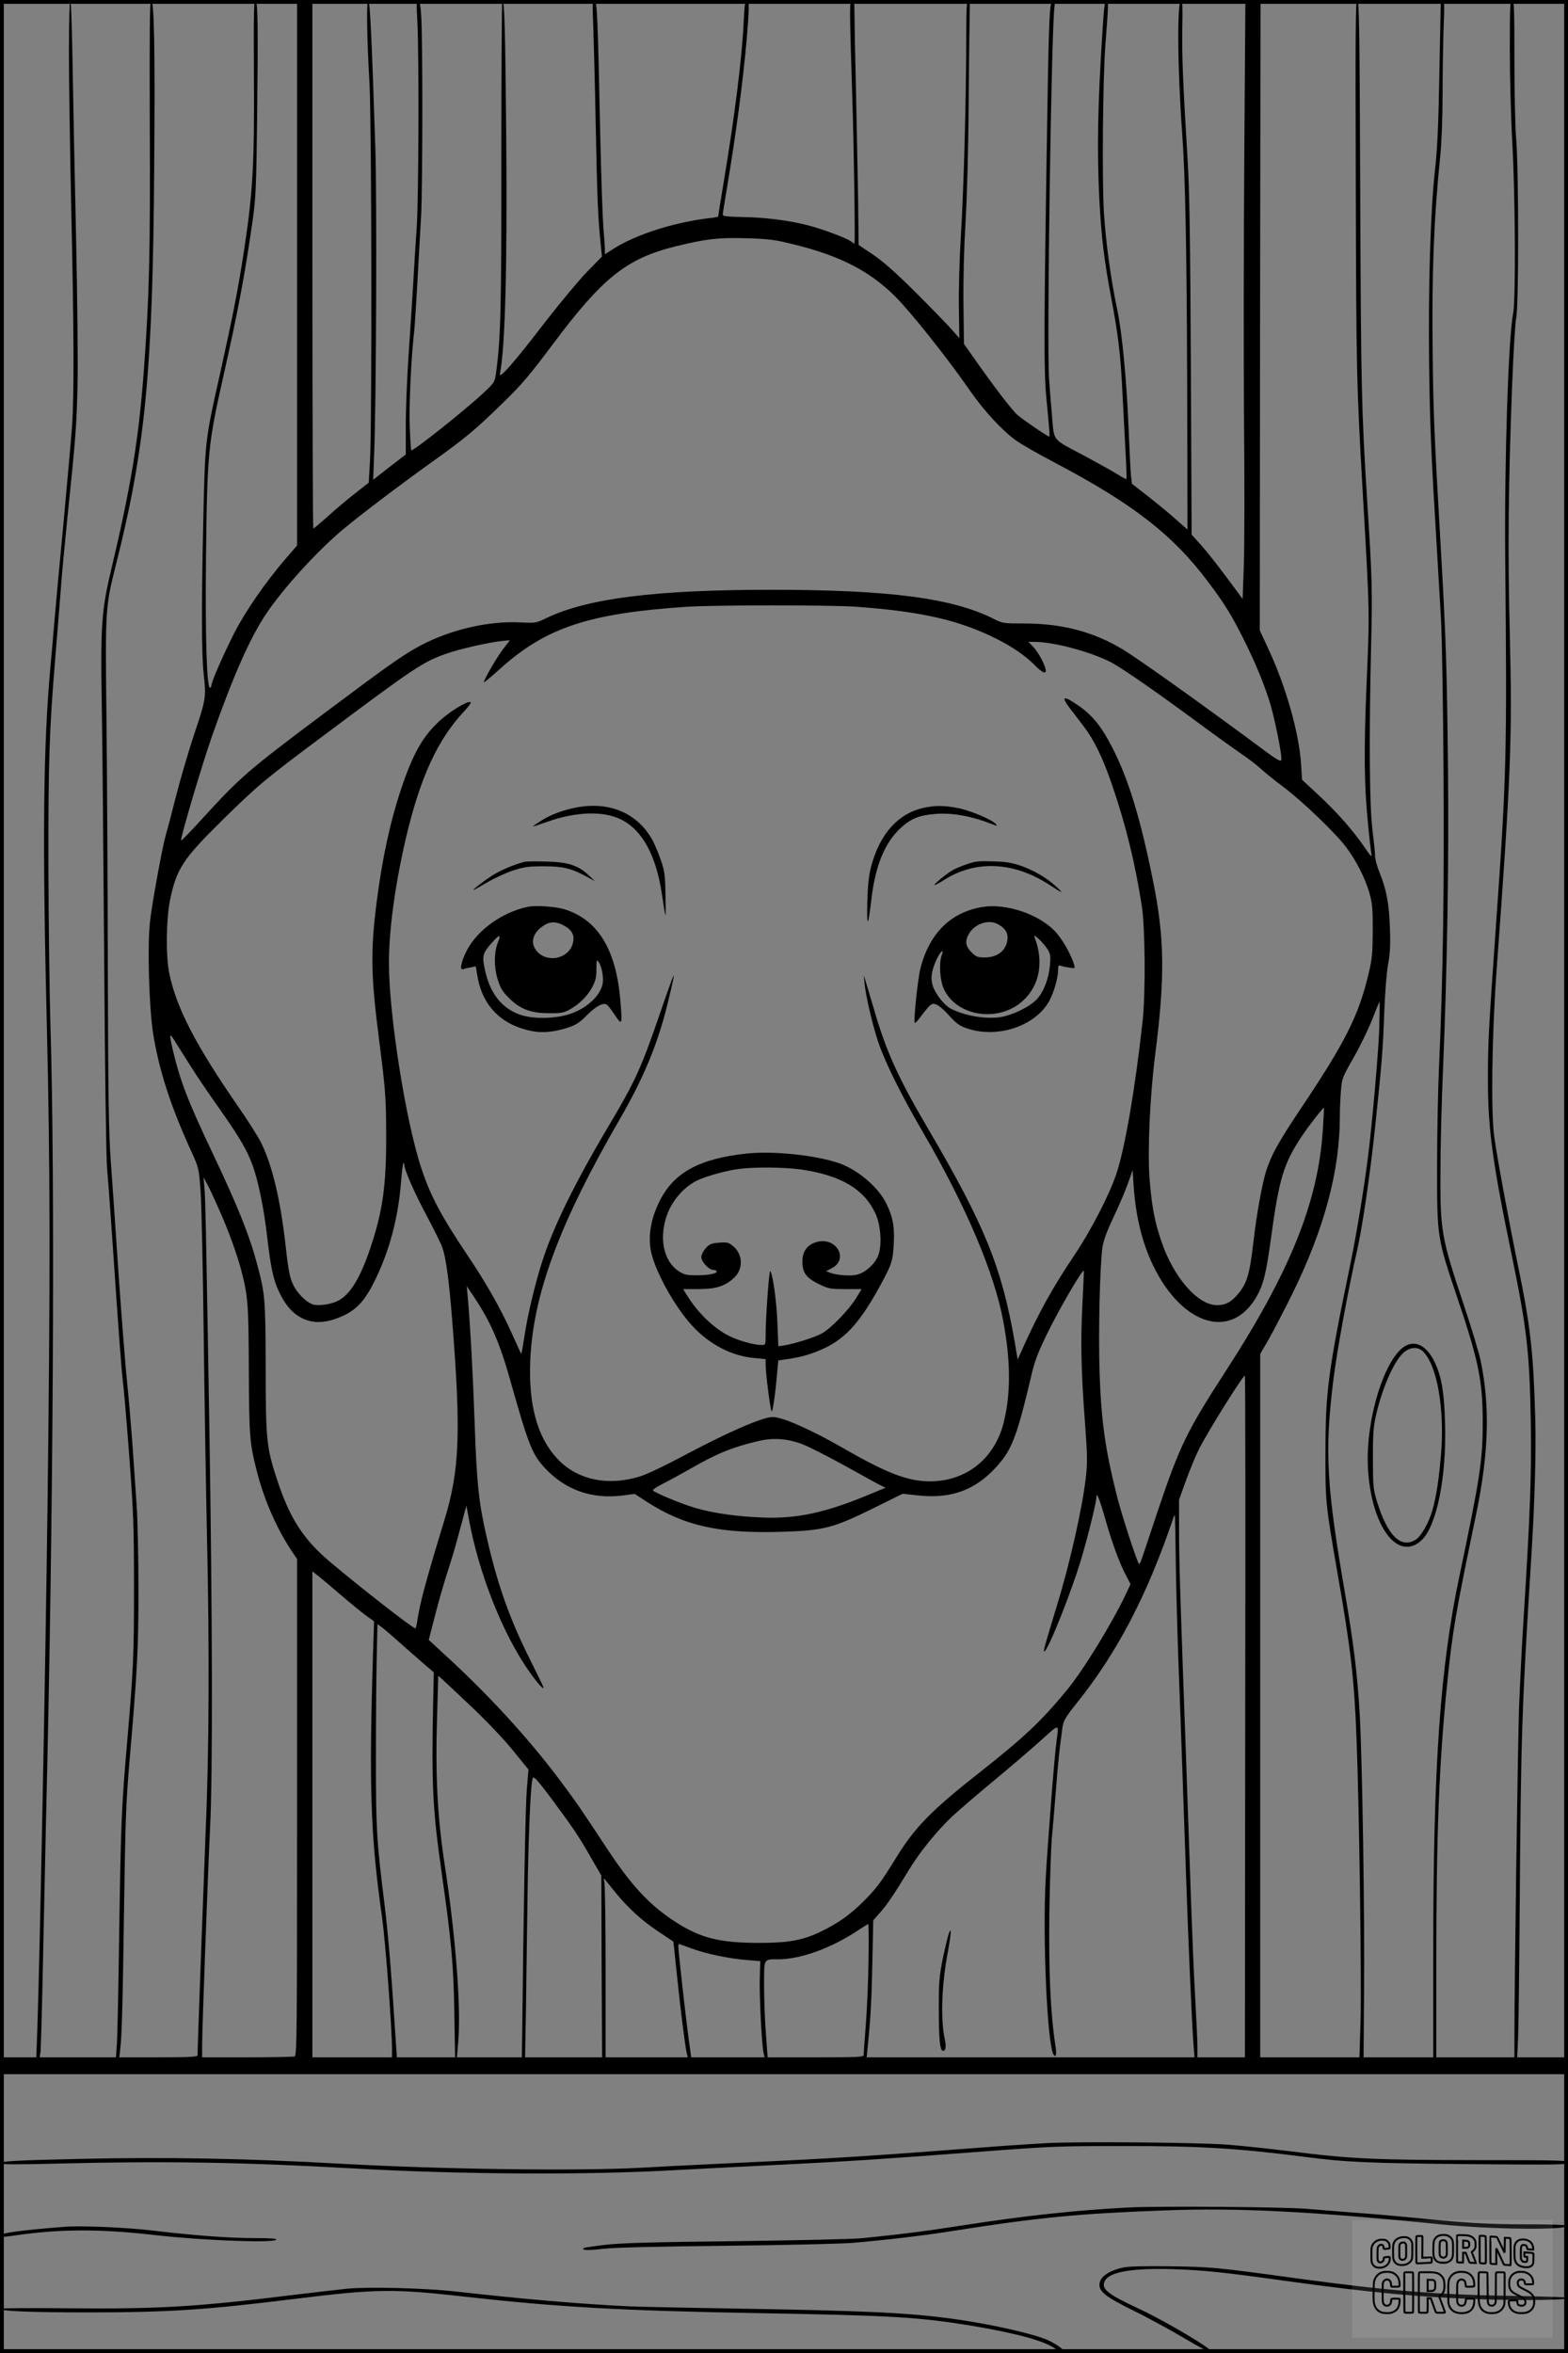 <?xml version="1.0" encoding="UTF-8"?>
<svg xmlns="http://www.w3.org/2000/svg" version="1.0" width="1024pt" height="1536pt" viewBox="0 0 1024 1536" preserveAspectRatio="xMidYMid meet">
  <rect x="0" y="0" width="1024" height="1536" fill="#808080" stroke="none"/>
  <g transform="translate(0.00 0.00) scale(1)">
    <g transform="translate(0,1536) scale(0.1,-0.1)" fill="#000000" stroke="none">
      <path d="M450 15028 c0 -183 7 -641 15 -1018 18 -799 20 -1237 5 -1440 -6 -80 -31 -359 -55 -620 -25 -261 -52 -554 -60 -650 -8 -96 -19 -224 -25 -285 -48 -527 -54 -1131 -24 -2355 22 -912 23 -1637 4 -3160 -14 -1089 -50 -2907 -66 -3382 l-7 -188 -119 0 -118 0 0 -55 0 -55 5120 0 5120 0 0 55 0 55 -166 0 -166 0 6 122 c3 68 8 481 11 918 7 1042 15 1274 75 2220 23 370 32 688 26 915 -12 430 -32 603 -112 990 -55 266 -139 719 -156 847 -22 162 -15 657 15 1076 94 1274 104 1528 87 2196 -14 545 -10 982 15 1629 8 208 20 408 27 445 17 86 16 955 0 1157 -7 77 -12 314 -12 528 0 337 -2 387 -15 387 -13 0 -15 -42 -15 -318 0 -175 7 -448 16 -608 20 -353 23 -1031 6 -1119 -32 -157 -58 -979 -52 -1610 12 -1271 9 -1408 -60 -2380 -49 -697 -53 -763 -53 -1015 0 -321 30 -538 158 -1156 96 -465 114 -622 122 -1074 5 -345 -3 -589 -47 -1285 -11 -170 -24 -436 -30 -590 -8 -241 -30 -1795 -30 -2152 l0 -123 -255 0 -255 0 0 623 c0 833 18 1302 71 1817 34 340 55 461 187 1095 85 406 94 714 31 1015 -11 52 -60 214 -109 360 -148 444 -155 482 -153 880 0 162 8 462 17 665 27 653 39 1358 32 1980 -7 643 -13 841 -51 1490 -39 676 -45 826 -49 1215 -6 507 8 866 50 1275 9 92 15 253 15 415 0 146 4 340 7 433 6 130 4 167 -5 167 -7 0 -13 -6 -14 -12 0 -7 -4 -215 -9 -463 -6 -340 -13 -496 -29 -637 -30 -273 -44 -762 -38 -1268 5 -406 13 -582 52 -1225 8 -137 20 -338 26 -445 6 -107 13 -549 16 -982 5 -774 -3 -1344 -29 -1923 -7 -148 -13 -445 -13 -660 0 -467 -1 -461 135 -865 136 -403 163 -536 163 -805 0 -250 -17 -359 -152 -1002 -126 -599 -171 -1235 -171 -2440 l0 -703 -228 0 -227 0 3 431 c5 475 -12 1545 -29 1819 -14 246 -41 465 -94 771 -122 708 -135 928 -79 1389 22 187 100 611 155 850 34 146 87 505 118 801 45 426 52 513 61 759 5 134 15 261 25 315 13 69 16 125 12 235 -5 158 -22 252 -68 365 -16 38 -29 86 -29 107 0 20 -8 96 -17 170 -20 158 -23 611 -9 1198 9 369 7 444 -25 940 -38 602 -41 754 -46 2013 -4 1070 -7 1267 -19 1267 -12 0 -13 -186 -10 -1217 3 -1218 5 -1293 46 -2008 45 -779 45 -765 25 -1227 -19 -454 -17 -667 10 -938 8 -85 18 -168 21 -185 4 -24 -4 -16 -42 40 -73 108 -177 227 -299 341 l-112 104 -6 98 c-12 202 -98 507 -212 752 l-58 125 2 2058 3 2057 -50 0 -49 0 -7 -1004 c-4 -553 -5 -1332 -2 -1733 4 -400 3 -828 -1 -950 l-8 -223 -103 139 c-56 76 -131 171 -166 210 l-64 71 -5 1093 c-4 822 -9 1155 -21 1347 -31 511 -38 685 -35 866 3 132 1 184 -7 184 -28 0 -25 -443 6 -865 21 -288 30 -765 33 -1656 l2 -936 -75 66 c-41 37 -123 104 -181 150 l-107 83 -6 52 c-3 28 -10 170 -16 316 -13 318 -43 625 -75 775 -41 194 -74 435 -86 630 -13 213 -7 877 10 1095 21 272 21 290 7 290 -10 0 -16 -45 -25 -182 -33 -506 -38 -803 -21 -1133 13 -235 31 -387 76 -625 46 -243 62 -372 74 -620 6 -113 15 -286 20 -384 6 -99 8 -181 6 -183 -2 -2 -28 11 -57 30 -30 19 -124 71 -209 117 -227 121 -204 92 -220 267 -7 81 -16 189 -19 238 -16 216 15 2311 36 2438 4 29 2 37 -9 37 -23 0 -28 -92 -38 -715 -23 -1409 -24 -1700 -7 -1880 20 -209 24 -255 19 -255 -10 0 -172 110 -207 141 -37 32 -159 192 -290 379 l-60 85 -3 258 c-2 159 3 363 13 530 10 164 19 481 21 797 2 289 6 555 7 593 2 49 -1 67 -10 67 -10 0 -13 -58 -13 -272 -1 -392 -16 -961 -35 -1268 -9 -146 -15 -356 -13 -467 l3 -201 -49 56 c-27 31 -133 140 -235 242 -133 132 -213 203 -280 248 l-94 63 -3 292 c-3 161 -9 482 -14 715 -6 233 -10 461 -10 508 0 70 -3 84 -16 84 -17 0 -17 -44 2 -635 10 -301 20 -955 14 -955 -3 0 -14 7 -24 15 -28 21 -188 81 -279 104 -124 32 -281 52 -424 54 -105 2 -133 5 -133 16 0 7 11 79 25 160 60 355 107 709 130 971 19 221 19 270 2 270 -11 0 -15 -32 -20 -138 -11 -236 -58 -616 -133 -1064 -19 -113 -34 -208 -34 -211 0 -3 -26 -8 -57 -11 -230 -27 -482 -107 -628 -201 l-55 -35 0 33 c0 17 -5 84 -10 147 -5 63 -14 329 -20 590 -16 778 -21 890 -38 890 -13 0 -14 -23 -8 -162 3 -90 11 -377 16 -638 10 -502 15 -614 31 -775 l10 -100 -98 -100 c-54 -56 -177 -204 -275 -330 -197 -257 -301 -376 -293 -335 34 172 48 707 41 1530 -6 709 -11 910 -26 910 -3 0 -6 -458 -6 -1017 1 -999 -4 -1188 -34 -1413 -9 -64 -9 -66 -86 -138 -106 -100 -447 -372 -468 -372 -2 0 -7 66 -10 148 -6 130 8 450 29 632 3 25 12 169 21 320 8 151 19 345 24 430 10 173 11 1137 1 1299 -4 74 -10 106 -20 109 -11 4 -12 -22 -5 -149 11 -233 8 -1163 -5 -1339 -6 -85 -16 -236 -21 -335 -6 -99 -19 -308 -30 -465 -11 -157 -20 -373 -20 -481 l0 -196 -107 -82 -106 -83 6 160 c14 325 19 1676 8 2007 -23 710 -35 965 -46 962 -13 -5 -9 -251 8 -542 14 -246 17 -2247 3 -2468 l-8 -138 -97 -76 c-53 -42 -133 -109 -177 -150 -45 -40 -85 -73 -88 -73 -3 0 -6 776 -6 1725 l0 1725 -50 0 -50 0 0 -1780 0 -1781 -77 -89 c-131 -153 -259 -338 -332 -480 -71 -139 -151 -322 -151 -346 0 -8 -4 -14 -8 -14 -22 0 -32 320 -27 840 8 696 13 746 114 1196 96 425 143 676 192 1024 19 136 23 217 28 660 7 606 5 770 -12 770 -9 0 -11 -111 -9 -472 4 -607 -6 -787 -69 -1193 -35 -227 -71 -409 -150 -765 -101 -450 -100 -439 -112 -990 -12 -538 -11 -852 3 -980 17 -150 15 -165 -60 -387 -38 -114 -92 -298 -120 -408 -28 -110 -57 -222 -66 -250 -24 -84 -92 -455 -105 -575 -17 -163 -6 -547 20 -721 37 -237 113 -476 251 -777 48 -107 49 -107 60 -262 6 -85 15 -499 20 -920 5 -421 15 -1028 22 -1350 16 -702 13 -1399 -8 -1875 -11 -277 -54 -1437 -54 -1492 0 -10 -58 -13 -256 -13 l-255 0 5 42 c12 93 17 299 26 928 8 562 13 696 34 945 53 611 60 748 60 1135 0 206 -5 456 -12 555 -7 99 -19 277 -27 395 -9 118 -24 301 -35 405 -11 105 -36 424 -56 710 -19 286 -42 619 -51 740 -13 178 -17 418 -19 1255 -1 569 -5 1312 -9 1650 -8 689 -7 708 60 975 194 768 243 1269 252 2614 6 766 0 1081 -21 1081 -8 0 -10 -207 -8 -807 4 -839 -3 -1126 -38 -1603 -34 -458 -84 -763 -220 -1335 -56 -238 -64 -355 -56 -825 4 -212 11 -959 16 -1660 5 -746 13 -1325 19 -1395 6 -66 20 -253 31 -415 51 -747 61 -878 75 -1002 8 -73 27 -299 42 -503 24 -324 28 -426 28 -820 0 -448 -4 -530 -45 -1010 -36 -409 -41 -539 -51 -1200 -5 -363 -12 -704 -15 -757 l-7 -98 -249 0 -249 0 5 33 c3 17 10 273 16 567 6 294 15 715 20 935 48 1933 61 4192 29 5210 -6 204 -12 669 -13 1035 -1 682 6 884 44 1345 11 127 26 322 35 435 8 113 29 333 45 490 54 518 60 603 66 855 4 138 -1 570 -9 960 -9 391 -19 902 -23 1138 -4 235 -10 427 -15 427 -5 0 -9 -149 -9 -332z m4665 -1247 c344 -77 552 -178 731 -356 102 -102 335 -394 485 -610 94 -136 215 -267 304 -330 33 -24 141 -86 240 -138 522 -274 784 -477 1016 -787 105 -139 151 -214 229 -369 73 -146 130 -282 169 -404 33 -102 84 -354 79 -386 -3 -17 -26 -4 -154 92 -374 277 -782 568 -882 628 -191 115 -396 169 -645 169 -132 0 -140 1 -195 29 -271 137 -682 191 -1457 191 -753 0 -1197 -56 -1463 -183 -71 -34 -74 -35 -170 -30 -223 12 -491 -54 -694 -172 -105 -61 -192 -123 -593 -423 -500 -374 -547 -416 -793 -685 -74 -81 -136 -146 -139 -143 -8 8 136 494 203 685 141 399 248 639 354 797 114 168 324 399 495 544 108 91 384 300 580 440 220 157 286 211 464 385 131 127 180 186 329 385 328 439 483 562 804 642 196 48 277 58 453 53 112 -2 187 -9 250 -24z m465 -2381 c305 -21 525 -58 700 -116 204 -68 376 -164 475 -264 76 -77 97 -64 49 33 -14 29 -40 67 -57 85 l-31 32 40 0 c125 0 365 -64 499 -133 78 -41 315 -206 620 -432 83 -61 187 -135 230 -165 44 -29 100 -72 125 -95 25 -23 92 -78 150 -121 123 -92 341 -301 411 -394 66 -88 123 -200 151 -296 20 -69 23 -101 23 -249 -1 -148 -4 -184 -27 -280 -64 -272 -152 -448 -442 -880 -148 -222 -191 -299 -226 -405 -27 -84 -64 -288 -84 -465 -26 -222 -43 -276 -108 -350 -41 -47 -77 -65 -130 -65 -126 0 -284 181 -364 418 -44 130 -61 222 -76 397 -15 185 1 543 36 820 65 507 62 762 -15 1140 -82 406 -160 661 -265 865 -69 135 -127 207 -215 270 -105 73 -124 68 -61 -15 21 -27 61 -79 88 -115 73 -96 126 -207 189 -391 88 -258 147 -499 191 -779 23 -143 26 -571 6 -755 -49 -446 -117 -840 -173 -1002 -46 -136 -164 -364 -267 -518 -148 -220 -240 -386 -347 -625 l-29 -65 -21 125 c-85 482 -195 753 -563 1380 -195 332 -272 500 -351 770 -22 74 -47 158 -55 185 l-15 50 5 -55 c9 -87 53 -274 90 -384 48 -139 150 -344 288 -581 284 -486 471 -926 529 -1245 48 -259 48 -469 2 -655 -59 -237 -245 -385 -482 -385 -143 0 -282 53 -563 215 -214 123 -399 205 -464 205 -67 0 -304 -104 -599 -262 -103 -55 -221 -111 -262 -124 -216 -69 -421 -24 -550 119 -128 140 -184 351 -172 637 19 432 190 893 585 1575 154 266 247 488 311 750 35 142 45 192 39 185 -3 -3 -45 -120 -93 -260 -117 -341 -160 -435 -330 -720 -218 -366 -363 -661 -434 -885 -46 -143 -96 -351 -116 -488 -10 -65 -19 -116 -21 -114 -2 2 -28 58 -58 125 -76 170 -170 336 -301 530 -164 245 -236 380 -294 558 -102 307 -211 1002 -211 1338 0 219 40 509 111 816 94 397 206 641 382 829 30 31 46 56 40 58 -22 8 -132 -59 -199 -120 -113 -103 -177 -216 -254 -446 -73 -219 -124 -456 -161 -746 -40 -320 -37 -474 17 -895 42 -331 45 -368 46 -620 1 -327 -22 -492 -101 -730 -67 -201 -134 -311 -213 -351 -44 -23 -123 -35 -162 -25 -35 9 -92 60 -121 110 -30 52 -40 96 -60 276 -34 303 -88 527 -162 675 -20 39 -84 140 -143 225 -280 404 -408 650 -454 874 -24 113 -21 351 4 478 43 208 83 269 346 528 228 224 276 264 654 546 599 448 650 482 805 537 81 29 273 73 357 82 l58 6 -48 -63 c-42 -56 -122 -195 -122 -212 0 -4 49 37 109 91 298 267 579 360 1216 402 178 12 928 12 1095 1z m3427 -2762 c-5 -148 -46 -615 -73 -828 -26 -208 -73 -495 -114 -695 -146 -705 -164 -837 -164 -1235 -1 -326 1 -340 79 -791 87 -497 109 -688 124 -1079 17 -424 34 -1600 26 -1848 l-7 -232 -324 0 -324 0 0 2296 0 2296 56 96 c30 54 100 187 154 297 207 420 310 802 310 1155 0 47 3 122 7 168 6 80 8 87 84 220 43 75 97 187 121 249 24 62 45 113 47 113 2 0 1 -82 -2 -182z m-7760 -241 c37 -59 116 -176 176 -260 141 -200 190 -283 227 -385 37 -103 74 -282 95 -467 23 -199 40 -278 75 -353 43 -92 90 -146 155 -178 76 -37 161 -31 264 16 93 43 145 101 211 235 94 193 150 403 169 638 5 65 12 121 15 124 3 4 6 -1 6 -10 0 -32 68 -187 148 -336 44 -82 89 -173 100 -203 24 -63 46 -228 66 -488 57 -723 47 -968 -50 -1287 -126 -413 -163 -553 -179 -665 -4 -27 -10 -48 -12 -48 -17 0 -372 277 -561 437 -172 146 -260 283 -342 532 -69 209 -75 261 -75 736 -1 448 -4 477 -55 670 -51 191 -125 376 -291 726 -163 344 -211 469 -259 669 -27 116 -25 124 14 60 19 -30 65 -103 103 -163z m7392 -412 c-30 -471 -215 -929 -634 -1575 -257 -397 -301 -488 -448 -925 -49 -148 -95 -285 -101 -302 -6 -18 -13 -33 -17 -33 -9 0 -117 329 -148 457 -73 291 -100 482 -110 793 -9 256 2 705 19 820 7 44 30 106 70 190 33 69 75 167 94 219 l33 93 6 -98 c13 -200 55 -374 127 -524 190 -392 508 -490 674 -208 46 79 65 155 96 383 53 391 83 491 203 670 48 71 138 187 143 183 1 -2 -2 -66 -7 -143z m-7202 -535 c57 -128 112 -282 138 -380 45 -172 48 -221 50 -650 2 -444 5 -482 56 -678 47 -179 126 -359 222 -504 l37 -55 0 -1620 c0 -1469 -1 -1621 -16 -1627 -9 -3 -148 -6 -310 -6 l-294 0 0 78 c0 106 37 1110 52 1422 18 348 15 1397 -5 2625 -21 1245 -25 1473 -32 1555 l-6 65 27 -50 c14 -27 51 -106 81 -175z m5632 -601 c-13 -242 -9 -437 17 -782 15 -200 16 -254 6 -345 -22 -199 -104 -565 -189 -841 -82 -271 -91 -301 -83 -301 23 0 188 415 249 630 44 152 91 347 91 375 0 41 19 -5 55 -130 44 -157 96 -300 138 -378 l30 -58 -29 -62 c-87 -186 -279 -500 -386 -629 -167 -203 -279 -309 -574 -541 -310 -244 -418 -354 -538 -548 -105 -170 -130 -203 -211 -285 -91 -92 -170 -148 -288 -205 -114 -55 -209 -72 -397 -72 -262 0 -386 31 -555 141 -163 106 -282 234 -439 472 -173 263 -210 316 -308 447 -210 280 -472 565 -766 833 l-92 85 44 170 c24 94 60 217 79 275 19 58 50 159 67 225 18 66 38 139 44 163 l12 43 18 -98 c63 -336 206 -703 366 -946 60 -91 120 -162 120 -144 0 4 -39 84 -86 178 -138 276 -216 496 -289 819 -49 216 -62 345 -75 725 -10 294 -29 651 -46 835 l-6 65 52 -78 c107 -162 164 -294 235 -547 119 -421 141 -475 227 -567 135 -142 307 -201 508 -175 l75 10 75 -49 c251 -162 479 -212 900 -198 264 9 324 25 595 159 l180 89 100 -11 c231 -25 398 43 544 224 74 91 113 203 196 558 20 89 43 149 99 265 76 158 234 429 244 420 1 -1 -3 -98 -9 -216z m1063 -2694 l-2 -2225 -155 0 -155 0 0 68 c0 37 -7 184 -15 327 -8 143 -19 402 -25 575 -6 173 -22 623 -35 1000 -39 1078 -45 1272 -45 1478 l0 192 46 128 c26 70 63 161 84 202 58 115 285 479 300 480 3 0 4 -1001 2 -2225z m-2886 1775 c43 -17 162 -78 264 -134 102 -57 205 -113 229 -126 l44 -22 -109 -45 c-286 -119 -475 -159 -699 -149 -168 7 -316 28 -433 62 -90 26 -268 100 -278 115 -2 5 28 25 68 45 40 20 120 64 178 97 176 101 275 141 451 182 95 21 190 13 285 -25z m2432 -718 c1 -141 9 -446 17 -677 9 -231 20 -539 25 -685 5 -146 16 -467 25 -715 15 -445 39 -992 50 -1132 l6 -73 -1071 0 -1070 0 5 52 c21 208 27 317 32 563 l6 280 43 48 c46 51 96 126 190 281 69 114 181 253 284 350 40 37 165 145 279 239 113 94 252 213 309 265 111 101 108 101 92 -12 -13 -91 -56 -638 -71 -901 -21 -380 10 -1079 51 -1146 17 -27 22 1 11 68 -31 205 -43 479 -38 858 3 209 11 427 16 485 6 58 17 195 26 305 14 186 24 275 43 415 7 49 17 66 96 165 266 333 460 706 631 1213 2 6 6 12 7 12 2 0 4 -116 6 -258z m-5448 -267 c58 -50 129 -108 159 -130 l54 -39 -7 -210 c-27 -874 -16 -1196 59 -1721 22 -157 65 -722 65 -862 l0 -53 -260 0 -260 0 0 1586 0 1586 43 -33 c23 -19 89 -74 147 -124z m374 -302 c48 -43 120 -106 158 -139 l71 -61 -4 -184 c-12 -554 -3 -718 57 -1136 61 -428 76 -586 81 -900 l5 -293 -190 0 -190 0 -7 103 c-30 460 -49 695 -74 897 -51 408 -56 489 -56 940 0 234 2 529 5 656 l5 232 25 -18 c14 -10 65 -53 114 -97z m479 -428 c98 -93 211 -212 268 -283 l100 -123 -11 -137 c-9 -111 -21 -785 -30 -1609 l-2 -133 -212 0 -212 0 9 108 c18 223 -17 676 -87 1137 -50 325 -64 592 -51 998 l7 248 26 -23 c15 -13 102 -95 195 -183z m521 -600 c140 -189 175 -241 250 -372 l73 -126 2 -594 3 -593 -252 0 -251 0 6 323 c2 177 7 502 10 722 5 375 19 710 31 764 5 23 5 23 26 5 11 -11 57 -68 102 -129z m408 -600 c84 -105 182 -195 288 -264 52 -35 96 -64 97 -65 1 0 11 -96 23 -211 23 -225 54 -473 65 -518 l7 -27 -268 0 -269 0 0 558 c0 306 -4 571 -8 587 -9 34 -12 36 65 -60z m1660 -442 c-1 -126 -9 -315 -17 -420 -8 -106 -15 -199 -15 -208 0 -13 -39 -15 -313 -15 l-314 0 -11 153 c-7 83 -12 225 -12 313 0 183 -5 174 91 174 148 0 349 73 524 190 33 21 62 40 65 40 3 0 4 -102 2 -227z m-1154 67 c97 -35 245 -66 362 -75 l85 -7 -3 -106 c-4 -109 12 -431 24 -490 l7 -32 -240 0 -239 0 -17 123 c-17 123 -67 567 -67 600 0 9 1 17 3 17 2 0 40 -13 85 -30z"></path>
      <path d="M3745 10085 c-82 -18 -156 -47 -215 -85 -28 -18 -50 -33 -50 -35 0 -2 42 12 93 30 188 67 366 73 482 16 142 -70 233 -240 270 -503 9 -62 18 -117 21 -123 2 -5 2 55 0 135 -2 126 -6 155 -30 225 -15 44 -40 102 -54 129 -99 182 -292 261 -517 211z"></path>
      <path d="M6030 10086 c-166 -37 -285 -171 -341 -383 -15 -57 -22 -120 -25 -233 -4 -170 5 -165 26 14 25 221 87 374 191 470 68 63 123 85 231 93 113 8 238 -15 383 -73 17 -7 18 -5 8 7 -23 28 -168 89 -247 104 -91 18 -151 18 -226 1z"></path>
      <path d="M3425 9734 c-54 -13 -143 -49 -195 -80 -51 -30 -149 -104 -137 -104 2 0 41 22 87 49 45 27 121 62 169 78 74 24 102 28 201 28 126 0 180 -13 280 -67 l55 -30 -43 41 c-68 63 -135 84 -277 87 -66 2 -129 1 -140 -2z"></path>
      <path d="M6307 9716 c-38 -13 -80 -32 -95 -42 -44 -28 -113 -86 -109 -91 3 -2 30 12 61 32 205 131 452 121 683 -27 97 -63 104 -65 51 -16 -63 58 -141 104 -230 136 -58 20 -96 27 -183 29 -97 3 -118 1 -178 -21z"></path>
      <path d="M3445 9440 c-164 -35 -324 -149 -394 -280 -37 -69 -52 -136 -28 -127 9 3 31 9 50 12 l34 7 12 -70 c34 -193 161 -317 361 -354 67 -12 144 -4 229 24 52 17 77 33 121 78 65 65 112 89 135 70 8 -6 31 -37 52 -68 46 -69 48 -63 34 100 -28 333 -149 527 -367 593 -60 18 -188 26 -239 15z m240 -123 c53 -30 69 -64 56 -115 -28 -102 -168 -131 -236 -50 -46 54 -25 123 50 169 40 25 81 24 130 -4z m-431 -103 c-28 -66 -29 -163 -5 -244 19 -60 31 -82 75 -125 72 -72 142 -99 261 -99 74 -1 97 3 130 21 64 34 118 87 150 144 24 45 30 66 30 122 0 57 2 65 13 50 20 -28 34 -95 29 -137 -12 -89 -117 -181 -242 -213 -102 -26 -234 -23 -309 7 -116 45 -189 143 -220 293 -19 89 -14 106 51 178 44 49 56 50 37 3z"></path>
      <path d="M6420 9440 c-210 -33 -351 -172 -409 -402 -18 -70 -46 -346 -37 -355 2 -3 17 12 33 33 73 96 77 99 111 85 17 -7 53 -39 81 -71 39 -44 64 -64 104 -79 202 -75 457 7 550 176 30 56 57 151 57 201 0 27 3 33 16 28 9 -3 34 -9 56 -12 39 -7 40 -6 33 17 -21 72 -82 177 -130 225 -109 109 -315 177 -465 154z m93 -111 c45 -23 67 -52 67 -86 0 -80 -59 -133 -148 -133 -48 0 -58 4 -88 34 -40 40 -44 75 -14 124 38 62 125 91 183 61z m329 -167 c18 -29 20 -44 15 -100 -7 -87 -40 -175 -84 -223 -45 -50 -159 -106 -242 -119 -95 -14 -232 9 -322 56 -37 18 -88 80 -111 132 -24 54 -18 111 19 190 25 53 51 74 33 26 -19 -49 -12 -165 14 -220 84 -180 356 -221 515 -78 111 100 140 258 76 419 -11 28 60 -40 87 -83z"></path>
      <path d="M4878 7830 c-311 -33 -478 -124 -571 -312 -53 -107 -73 -211 -59 -308 18 -127 153 -376 275 -507 113 -121 256 -195 404 -208 l73 -7 0 -36 c0 -57 31 -296 39 -305 7 -7 24 106 37 260 l7 72 46 7 c100 13 180 37 261 76 138 67 233 175 362 413 72 133 79 153 85 270 6 109 -7 176 -52 265 -53 103 -184 214 -303 256 -152 53 -428 82 -604 64z m358 -105 c256 -38 406 -127 480 -284 36 -74 45 -209 20 -275 -21 -56 -82 -111 -136 -126 -43 -12 -134 -5 -180 12 l-25 10 35 18 c120 62 27 214 -104 170 -56 -18 -86 -62 -86 -123 0 -75 24 -108 107 -149 64 -31 74 -33 174 -33 l106 0 -36 -59 c-45 -74 -162 -195 -221 -229 -45 -26 -181 -69 -251 -80 l-36 -5 -6 151 c-5 140 -30 321 -47 340 -7 8 -30 -304 -30 -415 0 -68 0 -68 -27 -68 -49 0 -152 29 -211 59 -104 52 -209 155 -279 271 l-22 35 102 0 c115 0 175 20 234 77 58 56 54 151 -9 203 -29 24 -38 27 -92 23 -51 -4 -63 -9 -87 -36 -16 -18 -29 -44 -29 -58 0 -31 50 -84 79 -84 12 0 21 -4 21 -10 0 -15 -48 -24 -131 -25 -66 0 -81 4 -117 27 -94 62 -127 201 -83 346 33 110 119 210 217 252 60 26 185 60 257 69 105 14 304 12 413 -4z"></path>
      <path d="M6177 2665 c-42 -183 -47 -226 -46 -420 0 -193 7 -266 25 -272 18 -6 25 25 15 70 -30 135 -22 359 20 580 29 157 20 186 -14 42z"></path>
      <path d="M9173 6571 c-133 -84 -253 -474 -240 -781 17 -387 193 -631 351 -484 99 93 164 416 153 767 -6 201 -22 296 -66 392 -51 109 -127 150 -198 106z m122 -35 c90 -90 140 -374 116 -667 -13 -159 -31 -281 -57 -369 -23 -81 -74 -170 -109 -191 -97 -60 -184 27 -252 248 -25 82 -27 102 -27 278 -1 146 3 209 17 272 39 181 119 367 183 423 44 38 94 41 129 6z"></path>
      <path d="M6835 1370 c-82 -5 -215 -13 -295 -19 -890 -68 -1062 -79 -1750 -111 -234 -11 -508 -25 -610 -31 -406 -22 -1295 -10 -1945 26 -642 36 -1143 45 -1720 32 -410 -9 -515 -15 -515 -29 0 -8 107 -8 358 -2 716 18 1226 10 1947 -31 704 -40 1537 -44 2110 -11 154 8 469 25 700 36 413 20 665 37 1300 85 466 35 504 36 910 36 504 1 754 -14 1190 -70 278 -36 414 -42 1078 -48 589 -5 647 -4 647 10 0 15 -56 16 -587 16 -672 1 -831 8 -1213 56 -151 19 -342 39 -425 45 -192 15 -984 21 -1180 10z"></path>
      <path d="M7370 950 c-342 -18 -671 -53 -1070 -115 -270 -42 -424 -61 -675 -86 -60 -6 -432 -14 -825 -19 -540 -6 -748 -12 -849 -24 -74 -9 -136 -18 -139 -21 -16 -15 20 -17 126 -5 77 9 350 15 807 20 380 4 751 13 825 19 210 18 475 49 647 77 566 89 821 114 1396 135 470 18 959 -7 1792 -91 332 -34 835 -39 835 -9 0 5 -113 9 -272 9 -259 0 -400 9 -758 45 -80 8 -237 22 -350 30 -113 9 -259 20 -325 26 -162 13 -959 19 -1165 9z"></path>
      <path d="M425 824 c-287 -22 -425 -41 -425 -59 0 -9 20 -9 88 1 306 45 567 45 932 3 296 -34 761 -52 783 -30 8 8 -29 11 -143 11 -166 0 -390 17 -670 50 -167 20 -459 32 -565 24z"></path>
      <path d="M7330 557 c-97 -23 -150 -63 -150 -113 0 -46 48 -81 223 -168 95 -46 244 -128 332 -180 91 -55 169 -95 180 -94 34 5 -290 200 -484 290 -203 95 -242 128 -215 180 30 58 185 84 454 75 197 -7 322 -20 730 -77 557 -77 879 -107 1295 -120 290 -9 545 -4 545 10 0 4 -170 10 -377 13 -486 8 -812 35 -1378 112 -540 74 -569 77 -840 81 -187 2 -275 0 -315 -9z"></path>
      <path d="M2270 420 c-52 -5 -223 -25 -380 -44 -609 -75 -865 -90 -1453 -84 -240 2 -437 1 -437 -3 0 -16 195 -24 585 -24 517 0 768 17 1355 90 511 63 630 65 1075 15 629 -71 1041 -94 1950 -110 858 -15 1035 -26 1374 -81 304 -51 488 -101 558 -155 17 -13 40 -24 50 -24 30 1 -48 62 -113 88 -110 44 -387 105 -619 136 -289 39 -565 52 -1405 66 -327 5 -647 12 -710 15 -314 15 -695 48 -1120 96 -209 23 -564 32 -710 19z"></path>
    </g>
  </g>
  <rect x="0.0" y="0.0" width="1024.0" height="1536.0" fill="none" stroke="black" stroke-width="5"></rect>
  <g transform="translate(882.93 1449.20) scale(0.128)" opacity="1.0">
    <rect x="0" y="0" width="1024.0" height="600.0" fill="white" fill-opacity="0.1"></rect>
    <g transform="translate(0,650) scale(0.1,-0.1)" stroke="none">
      <path fill="none" stroke="#000000" stroke-width="100" d="M4491 5720 c-164 -43 -269 -147 -319 -315 -19 -65 -29 -577 -13 -693 25 -190 116 -310 276 -367 63 -23 284 -32 370 -16 122 22 249 110 294 205 51 104 56 150 56 496 0 341 -4 385 -48 478 -46 100 -156 184 -282 217 -83 21 -241 19 -334 -5z m270 -273 c19 -12 43 -40 54 -62 18 -37 20 -64 23 -320 5 -339 -1 -384 -56 -436 -87 -82 -235 -56 -289 51 -22 43 -23 53 -23 335 0 314 7 370 52 412 34 32 66 42 139 42 53 1 73 -4 100 -22z"></path>
      <path fill="none" stroke="#000000" stroke-width="100" d="M5367 5723 c-4 -3 -7 -311 -7 -683 0 -618 1 -679 17 -691 12 -10 51 -14 152 -14 l136 0 3 248 2 248 67 -3 67 -3 34 -85 c18 -47 58 -152 89 -235 30 -82 63 -158 73 -168 14 -15 40 -19 165 -24 l148 -6 -5 34 c-4 19 -49 143 -102 276 -53 133 -96 246 -96 251 0 6 15 19 33 31 53 33 104 92 134 156 27 57 28 67 27 195 0 115 -4 144 -23 193 -31 80 -76 135 -148 183 -83 56 -166 82 -303 94 -129 11 -453 14 -463 3z m541 -300 c55 -27 77 -73 77 -163 0 -61 -4 -82 -23 -111 -34 -55 -73 -69 -191 -69 l-101 0 0 187 0 186 101 -6 c66 -4 114 -12 137 -24z"></path>
      <path fill="none" stroke="#000000" stroke-width="100" d="M6514 5685 c-4 -9 -5 -320 -2 -690 3 -511 7 -678 16 -687 19 -19 273 -30 291 -13 11 11 13 126 12 675 -1 364 -6 672 -11 685 -11 28 -27 31 -187 40 -99 6 -114 5 -119 -10z"></path>
      <path fill="none" stroke="#000000" stroke-width="100" d="M3355 5683 c-27 -3 -55 -9 -62 -15 -10 -8 -13 -150 -13 -683 0 -592 2 -674 15 -685 12 -10 52 -11 173 -6 362 15 578 29 590 38 8 7 12 46 12 129 0 108 -2 119 -20 129 -11 6 -24 9 -28 7 -4 -3 -103 -8 -221 -12 l-214 -7 5 545 c4 384 2 549 -5 556 -11 11 -120 12 -232 4z"></path>
      <path fill="none" stroke="#000000" stroke-width="100" d="M7067 5654 c-4 -4 -7 -310 -7 -680 0 -625 1 -673 18 -692 15 -18 31 -21 152 -24 l134 -3 -3 400 c-2 277 1 397 8 390 11 -11 153 -311 251 -530 96 -215 128 -281 142 -292 7 -6 82 -14 165 -17 l153 -7 11 28 c14 34 3 1333 -11 1347 -5 5 -70 11 -144 14 l-136 5 -1 -54 c-1 -30 -5 -200 -8 -379 l-6 -325 -73 150 c-40 83 -123 256 -184 385 -61 129 -117 242 -125 252 -11 12 -40 18 -121 22 -59 4 -130 9 -157 12 -28 3 -54 2 -58 -2z"></path>
      <path fill="none" stroke="#000000" stroke-width="100" d="M2507 5614 c-220 -49 -342 -159 -394 -357 -24 -91 -24 -641 0 -740 57 -233 232 -339 510 -310 56 6 127 21 158 33 76 29 187 114 226 174 64 95 67 114 71 505 2 232 -1 371 -8 404 -27 126 -116 235 -228 278 -74 29 -236 35 -335 13z m191 -281 c15 -11 36 -35 47 -54 19 -32 20 -52 20 -349 0 -309 0 -316 -23 -362 -31 -62 -75 -89 -155 -95 -53 -4 -67 -2 -97 19 -19 13 -44 41 -55 63 -19 37 -20 60 -20 350 0 337 2 351 60 405 54 51 169 63 223 23z"></path>
      <path fill="none" stroke="#000000" stroke-width="100" d="M8568 5491 c-133 -43 -219 -134 -262 -280 -13 -45 -16 -107 -16 -343 0 -320 9 -395 60 -506 73 -156 258 -255 506 -269 191 -11 324 47 376 165 19 42 22 70 26 288 4 209 3 242 -11 256 -19 18 -186 38 -347 41 l-105 2 -3 -95 c-1 -52 2 -102 7 -109 6 -10 33 -16 75 -19 l66 -4 0 -105 c0 -98 -1 -105 -26 -130 -23 -23 -31 -25 -99 -21 -64 3 -79 7 -112 34 -21 16 -49 52 -63 80 -25 49 -25 51 -25 324 0 303 6 348 56 402 28 29 32 30 99 26 105 -6 152 -50 167 -158 8 -53 9 -54 48 -62 22 -5 90 -10 150 -11 l110 -2 3 43 c4 52 -30 180 -66 245 -53 99 -179 183 -317 212 -96 20 -226 18 -297 -4z"></path>
      <path fill="none" stroke="#000000" stroke-width="100" d="M1390 5484 c-203 -45 -359 -207 -390 -404 -13 -83 -13 -616 0 -694 20 -123 100 -235 203 -281 98 -45 271 -51 387 -13 211 67 340 238 340 451 0 54 -3 69 -17 74 -24 9 -264 -15 -280 -28 -7 -7 -13 -31 -13 -60 0 -56 -13 -95 -43 -128 -31 -34 -95 -61 -144 -61 -35 0 -48 6 -77 35 -52 52 -58 99 -54 423 3 257 5 280 24 323 42 89 120 132 202 109 53 -14 72 -42 81 -120 11 -90 15 -92 150 -79 62 6 125 15 138 20 25 9 25 10 21 107 -3 82 -9 106 -33 155 -33 68 -97 130 -163 160 -60 27 -235 33 -332 11z"></path>
      <path fill="none" stroke="#000000" stroke-width="100" d="M1600 3845 c-239 -44 -424 -235 -476 -495 -22 -109 -33 -831 -15 -1000 31 -300 174 -492 425 -572 45 -15 100 -21 211 -25 181 -6 263 8 380 66 147 73 214 152 266 311 26 78 32 117 37 219 4 98 2 125 -9 132 -22 14 -393 11 -407 -3 -7 -7 -12 -39 -12 -73 0 -169 -84 -275 -217 -275 -68 0 -110 18 -150 64 -65 73 -68 99 -68 606 0 446 1 456 22 515 78 208 337 201 392 -11 6 -23 13 -75 16 -115 3 -41 10 -78 15 -83 10 -10 289 -10 357 0 63 9 67 18 60 147 -12 210 -62 331 -181 445 -86 82 -165 123 -280 146 -94 19 -261 20 -366 1z"></path>
      <path fill="none" stroke="#000000" stroke-width="100" d="M5376 3840 c-151 -39 -268 -118 -350 -237 -106 -157 -118 -245 -114 -863 4 -463 5 -477 27 -550 33 -106 72 -178 131 -243 123 -135 290 -197 526 -197 326 0 528 127 610 384 34 106 48 339 20 349 -29 12 -386 9 -400 -2 -7 -6 -16 -44 -20 -85 -17 -192 -81 -266 -226 -266 -93 1 -163 55 -197 152 -16 48 -18 92 -18 503 0 437 1 452 22 520 26 81 57 119 121 147 78 35 188 8 237 -56 30 -40 55 -133 55 -206 0 -92 6 -95 157 -92 70 1 161 5 201 8 87 8 88 9 78 158 -12 189 -62 314 -170 422 -76 76 -130 109 -241 144 -102 33 -337 38 -449 10z"></path>
      <path fill="none" stroke="#000000" stroke-width="100" d="M8441 3845 c-204 -45 -357 -196 -406 -402 -24 -99 -17 -331 13 -416 47 -137 141 -225 342 -323 334 -162 396 -203 438 -284 19 -37 23 -57 20 -116 -3 -59 -8 -77 -30 -107 -39 -50 -98 -70 -190 -65 -137 7 -187 57 -188 185 0 95 4 94 -223 86 -106 -3 -198 -10 -204 -16 -17 -13 -17 -107 1 -200 44 -226 196 -375 436 -423 103 -20 339 -15 435 10 199 53 340 189 391 377 21 78 28 222 15 311 -16 115 -56 191 -145 276 -85 81 -145 117 -386 235 -250 122 -298 173 -301 319 -3 109 52 167 164 175 115 8 183 -49 194 -164 3 -32 10 -64 16 -70 10 -14 340 -17 387 -4 24 7 25 9 22 92 -5 150 -54 269 -153 369 -69 70 -189 133 -297 155 -90 18 -265 18 -351 0z"></path>
      <path fill="none" stroke="#000000" stroke-width="100" d="M2710 3833 c-14 -2 -29 -9 -35 -14 -7 -7 -9 -354 -7 -1017 3 -910 5 -1008 20 -1019 20 -16 384 -18 413 -3 19 10 19 32 19 1019 0 923 -1 1010 -16 1022 -13 10 -61 14 -193 16 -97 1 -187 -1 -201 -4z"></path>
      <path fill="none" stroke="#000000" stroke-width="100" d="M3455 3833 c-47 -12 -45 32 -45 -1034 0 -987 0 -1009 19 -1019 12 -6 98 -10 210 -10 159 0 192 3 205 16 14 13 16 61 16 370 l0 355 81 -3 82 -3 88 -245 c49 -135 105 -292 124 -350 20 -58 45 -113 57 -122 18 -16 45 -18 229 -18 184 0 210 2 216 16 7 19 16 -7 -153 448 -74 197 -134 362 -134 366 0 4 23 22 50 40 162 104 228 273 217 560 -8 225 -46 336 -153 450 -104 110 -219 160 -413 179 -101 11 -657 13 -696 4z m721 -409 c64 -48 69 -61 72 -231 4 -176 -7 -223 -59 -267 -43 -36 -89 -46 -216 -46 l-113 0 0 286 0 286 144 -4 c127 -3 148 -5 172 -24z"></path>
      <path fill="none" stroke="#000000" stroke-width="100" d="M6510 3834 c-51 -11 -50 7 -50 -683 1 -672 7 -842 35 -951 45 -175 148 -311 289 -380 117 -58 200 -73 376 -68 124 4 156 9 225 32 108 37 176 79 246 153 61 66 117 169 140 258 9 37 13 248 16 831 4 727 3 782 -13 795 -13 11 -57 14 -204 14 -171 0 -190 -2 -209 -19 -21 -19 -21 -19 -21 -746 0 -782 0 -782 -52 -861 -64 -95 -228 -106 -302 -19 -61 73 -60 64 -66 877 -4 562 -8 745 -17 754 -13 13 -341 23 -393 13z"></path>
    </g>
  </g>
</svg>

